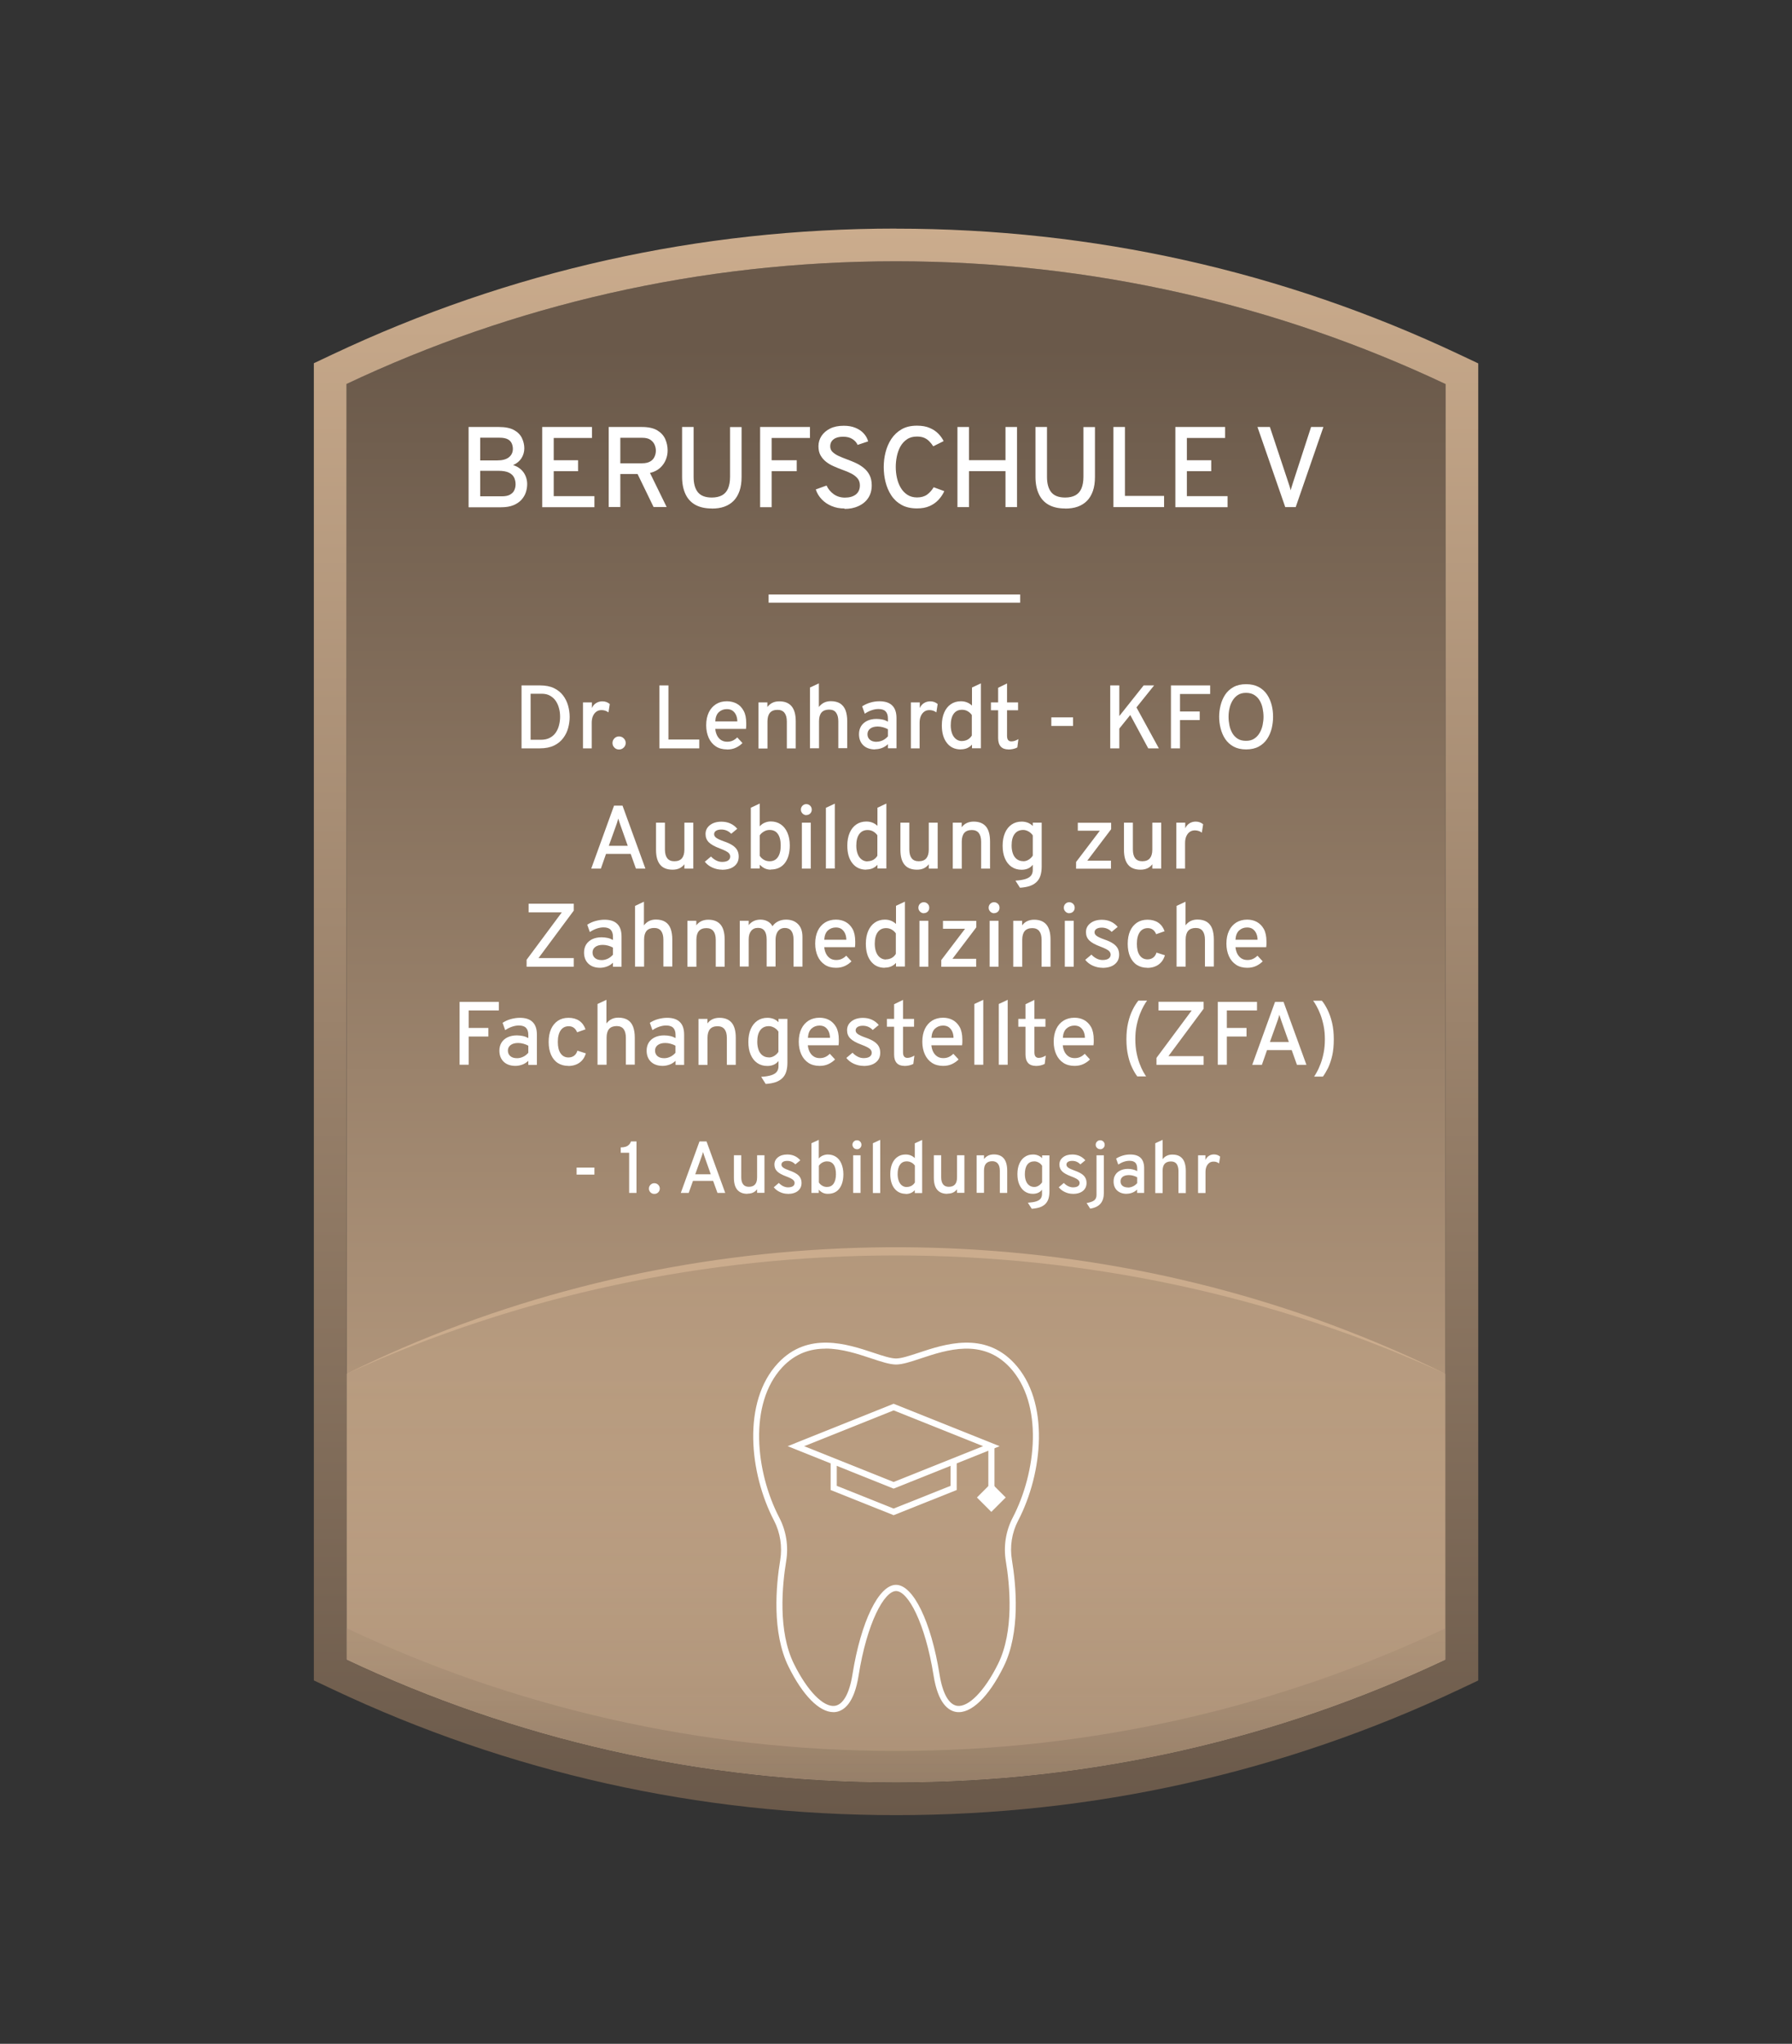 <?xml version="1.0" encoding="UTF-8"?>
<svg id="Layer_1" data-name="Layer 1" xmlns="http://www.w3.org/2000/svg" xmlns:xlink="http://www.w3.org/1999/xlink" viewBox="0 0 219.32 250">
  <rect x="0" y="0" width="219.32" height="250" fill="#333333" stroke="none"/>
  <defs>
    <style>
      .cls-1 {
        fill: url(#linear-gradient-2);
      }

      .cls-2 {
        fill: #fff;
      }

      .cls-3 {
        fill: none;
        stroke: #fff;
        stroke-miterlimit: 10;
      }

      .cls-4 {
        fill: #cbac8d;
      }

      .cls-5 {
        fill: url(#linear-gradient-3);
      }

      .cls-5, .cls-6 {
        opacity: .33;
      }

      .cls-6 {
        fill: url(#linear-gradient-4);
      }

      .cls-7 {
        fill: url(#linear-gradient);
      }
    </style>
    <linearGradient id="linear-gradient" x1="109.66" y1="219.05" x2="109.66" y2="42.36" gradientUnits="userSpaceOnUse">
      <stop offset="0" stop-color="#cbac8d"/>
      <stop offset="1" stop-color="#6a594a"/>
    </linearGradient>
    <linearGradient id="linear-gradient-2" x1="109.66" y1="222.04" x2="109.66" y2="27.96" gradientUnits="userSpaceOnUse">
      <stop offset="0" stop-color="#6a594a"/>
      <stop offset="1" stop-color="#cbac8d"/>
    </linearGradient>
    <linearGradient id="linear-gradient-3" x1="109.66" y1="153.04" x2="109.66" y2="218.03" gradientUnits="userSpaceOnUse">
      <stop offset="0" stop-color="#cbac8d"/>
      <stop offset=".25" stop-color="#c7a98a"/>
      <stop offset=".44" stop-color="#bda083"/>
      <stop offset=".62" stop-color="#ad9278"/>
      <stop offset=".78" stop-color="#957e68"/>
      <stop offset=".94" stop-color="#776453"/>
      <stop offset="1" stop-color="#6a594a"/>
    </linearGradient>
    <linearGradient id="linear-gradient-4" x1="109.66" y1="150.47" x2="109.66" y2="219.15" xlink:href="#linear-gradient-3"/>
  </defs>
  <g>
    <path class="cls-7" d="M109.66,31.96c-24.06,0-46.85,5.38-67.25,15.01v156.05c20.4,9.63,43.2,15.02,67.26,15.02s46.85-5.38,67.25-15.01V46.98c-20.4-9.63-43.2-15.02-67.26-15.02Z"/>
    <path class="cls-1" d="M109.66,31.96c24.06,0,46.86,5.39,67.26,15.02v156.05c-20.4,9.63-43.19,15.01-67.25,15.01s-46.86-5.39-67.26-15.02V46.97c20.4-9.63,43.19-15.01,67.25-15.01M109.66,27.96c-24.12,0-47.32,5.18-68.96,15.39l-2.29,1.08v161.12l2.29,1.08c21.65,10.22,44.85,15.4,68.97,15.4s47.32-5.18,68.96-15.39l2.29-1.08V44.45l-2.29-1.08c-21.65-10.22-44.85-15.4-68.97-15.4h0Z"/>
    <path class="cls-5" d="M176.92,168.06v34.96c-20.4,9.63-43.19,15.01-67.25,15.01s-46.86-5.39-67.26-15.02v-34.96c20.4-9.63,43.19-15.01,67.25-15.01s46.86,5.39,67.26,15.02Z"/>
    <path class="cls-4" d="M42.41,168.05c36.46-18.04,80.21-20.36,118.5-6.75,5.46,1.96,10.82,4.19,16.01,6.76-42.16-19.31-92.35-19.33-134.51-.01h0Z"/>
    <g>
      <path class="cls-2" d="M101.99,209.43c-1.72,0-3.74-2.04-5.48-5.56-2.07-4.19-1.53-9.96-1.02-13.04.27-1.65,0-3.36-.75-4.81-3.05-5.83-3.92-14.57.47-19.27,3.67-3.94,8.5-2.34,11.69-1.28,1.14.38,2.12.7,2.77.7s1.64-.33,2.77-.7c3.19-1.06,8.02-2.66,11.69,1.28,4.39,4.7,3.51,13.44.47,19.27-.76,1.45-1.03,3.16-.75,4.81.51,3.07,1.06,8.85-1.02,13.04-1.85,3.74-4.02,5.81-5.8,5.54-.96-.15-2.23-1.04-2.77-4.45-1.03-6.47-3.14-10.34-4.59-10.34s-3.56,3.87-4.59,10.34c-.54,3.41-1.81,4.3-2.77,4.45-.1.02-.21.02-.31.02ZM101.03,164.97c-1.84,0-3.68.56-5.29,2.28-4.15,4.45-3.28,12.81-.35,18.42.83,1.6,1.13,3.47.83,5.28-.49,2.98-1.03,8.58.95,12.58,1.65,3.33,3.62,5.33,5.01,5.13,1.01-.15,1.78-1.51,2.15-3.83,1.03-6.46,3.22-10.97,5.33-10.97s4.3,4.51,5.33,10.97c.37,2.31,1.13,3.67,2.15,3.83,1.38.2,3.36-1.8,5.01-5.13,1.98-4,1.45-9.6.95-12.58-.3-1.81,0-3.68.83-5.28,2.93-5.61,3.8-13.97-.35-18.42-3.35-3.58-7.71-2.14-10.9-1.08-1.2.4-2.24.74-3.01.74s-1.81-.34-3.01-.74c-1.66-.55-3.63-1.21-5.62-1.21Z"/>
      <g>
        <path class="cls-2" d="M109.37,182.09l-12.97-5.19,12.97-5.19,12.97,5.19-12.97,5.19ZM98.42,176.9l10.95,4.38,10.95-4.38-10.95-4.38-10.95,4.38Z"/>
        <polygon class="cls-2" points="109.37 185.34 101.66 182.26 101.66 178.8 102.41 178.8 102.41 181.75 109.37 184.53 116.34 181.75 116.34 178.75 117.09 178.75 117.09 182.26 109.37 185.34"/>
        <rect class="cls-2" x="120.96" y="176.9" width=".75" height="5.21"/>
        <rect class="cls-2" x="120.08" y="181.93" width="2.49" height="2.49" transform="translate(165.06 -32.14) rotate(45)"/>
      </g>
    </g>
  </g>
  <g>
    <path class="cls-2" d="M57.35,62.03v-9.8h3.72c.78,0,1.4.13,1.85.38s.77.58.96.98c.19.4.29.82.29,1.25s-.12.85-.35,1.21-.57.64-1.02.84c.37.12.68.29.94.52.26.23.45.5.58.81.13.31.2.63.2.98s-.05.67-.16,1.01c-.11.34-.29.64-.54.92-.25.28-.58.5-.99.67-.41.17-.92.25-1.52.25h-3.94ZM58.77,56.32h2.08c.64,0,1.12-.13,1.44-.39.32-.26.48-.6.48-1.03,0-.21-.04-.43-.13-.64s-.24-.39-.48-.52-.57-.2-1.02-.2h-2.37v2.79ZM58.77,60.71h2.66c.43,0,.77-.07,1.02-.22s.42-.33.51-.56c.1-.23.14-.46.14-.7,0-.28-.06-.55-.17-.8-.12-.25-.33-.46-.63-.61s-.74-.23-1.3-.23h-2.23v3.11Z"/>
    <path class="cls-2" d="M66.36,62.03v-9.8h6.09v1.34h-4.68v2.73h2.98v1.34h-2.98v3.05h4.98v1.35h-6.39Z"/>
    <path class="cls-2" d="M74.5,62.03v-9.8h4.06c.8,0,1.42.14,1.88.41.46.28.78.63.98,1.07.19.44.29.9.29,1.39,0,.38-.07.76-.22,1.13s-.38.71-.7,1c-.32.29-.73.5-1.24.62l2.04,4.17h-1.6l-1.96-4.04h-2.11v4.04h-1.41ZM75.92,56.67h2.67c.42,0,.75-.08,1-.23.25-.15.42-.34.52-.58.11-.24.16-.48.16-.74,0-.23-.05-.47-.15-.71-.1-.24-.27-.44-.51-.61-.24-.17-.58-.25-1.02-.25h-2.67v3.11Z"/>
    <path class="cls-2" d="M87.12,62.2c-.81,0-1.48-.15-2.02-.45-.54-.3-.94-.74-1.21-1.32s-.41-1.28-.41-2.1v-6.1h1.41v6.1c0,.82.17,1.44.52,1.88.35.43.92.65,1.7.65.5,0,.91-.09,1.25-.27.33-.18.58-.46.74-.83.16-.37.25-.85.25-1.42v-6.1h1.41v6.1c0,.65-.08,1.22-.25,1.71s-.41.89-.72,1.21c-.32.32-.7.56-1.15.72-.45.16-.96.23-1.53.23Z"/>
    <path class="cls-2" d="M93.03,62.03v-9.8h6.1v1.34h-4.69v2.73h3.07v1.34h-3.07v4.4h-1.41Z"/>
    <path class="cls-2" d="M103.36,62.2c-.58,0-1.11-.1-1.58-.3s-.88-.47-1.21-.82c-.33-.35-.58-.75-.73-1.21l1.32-.48c.2.44.5.79.89,1.07.39.27.84.41,1.36.41.56,0,1-.13,1.33-.38.33-.26.5-.63.5-1.13,0-.34-.1-.63-.3-.86s-.46-.43-.78-.59-.68-.31-1.05-.44c-.35-.13-.69-.26-1.04-.42-.35-.15-.67-.33-.95-.55-.28-.21-.51-.48-.69-.79s-.26-.69-.26-1.13.12-.87.37-1.25.6-.68,1.06-.91,1.02-.34,1.67-.34c.54,0,1.01.08,1.42.25.41.17.75.39,1.01.68.27.29.45.61.55.98l-1.29.43c-.12-.28-.33-.52-.63-.71-.3-.2-.68-.29-1.16-.29s-.87.1-1.14.31c-.28.21-.42.5-.42.87,0,.27.09.5.28.68s.43.35.74.49.64.28,1,.41c.36.13.72.28,1.08.44s.69.37.99.61c.3.24.54.53.72.88.18.35.27.77.27,1.26,0,.61-.15,1.13-.44,1.56s-.69.75-1.19.98-1.06.34-1.69.34Z"/>
    <path class="cls-2" d="M112.24,62.19c-.75,0-1.38-.14-1.9-.43-.52-.29-.94-.68-1.26-1.17-.32-.49-.55-1.03-.7-1.63-.15-.6-.22-1.21-.22-1.83s.07-1.2.22-1.8.39-1.15.71-1.64c.33-.49.75-.89,1.26-1.18.52-.3,1.14-.44,1.88-.44.61,0,1.13.09,1.56.28.43.18.78.42,1.06.71.28.29.49.59.64.9l-1.27.63c-.15-.23-.32-.44-.5-.62s-.38-.32-.62-.42-.53-.15-.87-.15c-.49,0-.9.11-1.23.34-.34.23-.6.52-.81.89-.2.37-.34.77-.43,1.21-.09.44-.13.87-.13,1.29,0,.46.05.91.15,1.35.1.44.25.84.47,1.2.21.36.49.64.81.85.33.21.72.32,1.18.32.5,0,.91-.12,1.23-.35.31-.23.58-.53.8-.9l1.3.48c-.18.4-.42.75-.72,1.07s-.66.57-1.09.76c-.43.19-.94.28-1.52.28Z"/>
    <path class="cls-2" d="M117.18,62.03v-9.8h1.41v4.06h4.47v-4.06h1.41v9.8h-1.41v-4.4h-4.47v4.4h-1.41Z"/>
    <path class="cls-2" d="M130.37,62.2c-.81,0-1.48-.15-2.02-.45-.54-.3-.94-.74-1.21-1.32s-.41-1.28-.41-2.1v-6.1h1.41v6.1c0,.82.17,1.44.52,1.88.35.43.92.65,1.7.65.5,0,.91-.09,1.25-.27.33-.18.58-.46.74-.83.16-.37.25-.85.25-1.42v-6.1h1.41v6.1c0,.65-.08,1.22-.25,1.71s-.41.89-.72,1.21c-.32.32-.7.56-1.15.72-.45.16-.96.23-1.53.23Z"/>
    <path class="cls-2" d="M136.27,62.03v-9.8h1.41v8.43h4.79v1.37h-6.21Z"/>
    <path class="cls-2" d="M143.85,62.03v-9.8h6.09v1.34h-4.68v2.73h2.98v1.34h-2.98v3.05h4.98v1.35h-6.39Z"/>
    <path class="cls-2" d="M157.3,62.03l-3.4-9.8h1.52l2.29,6.89c.04.12.09.25.13.4.05.15.09.3.13.46.03-.15.07-.3.12-.44.04-.15.09-.29.13-.42l2.24-6.89h1.51l-3.39,9.8h-1.27Z"/>
  </g>
  <line class="cls-3" x1="94.07" y1="73.22" x2="124.86" y2="73.22"/>
  <g>
    <path class="cls-2" d="M63.83,91.54v-7.7h2.27c.66,0,1.23.11,1.69.33.46.22.83.52,1.11.88.28.37.49.78.62,1.24s.2.92.2,1.4c0,.44-.06.89-.18,1.34s-.32.87-.6,1.24c-.28.38-.65.69-1.12.92-.47.23-1.06.35-1.76.35h-2.22ZM64.94,90.49h1.24c.45,0,.83-.08,1.13-.25.3-.16.55-.38.73-.66.18-.27.31-.57.39-.91.08-.33.12-.66.12-.99,0-.35-.04-.7-.13-1.03-.08-.34-.22-.64-.4-.91-.18-.27-.42-.48-.7-.64-.28-.16-.62-.24-1.02-.24h-1.36v5.62Z"/>
    <path class="cls-2" d="M71.35,91.54v-5.62h1.09v.69c.12-.27.29-.47.52-.61s.48-.21.76-.21c.36,0,.66.11.91.33l-.16,1.02c-.13-.1-.26-.16-.4-.21-.14-.04-.28-.07-.44-.07-.25,0-.46.06-.64.19-.18.13-.32.31-.42.54-.1.23-.15.5-.15.82v3.13h-1.09Z"/>
    <path class="cls-2" d="M75.76,91.68c-.23,0-.42-.08-.57-.24-.16-.16-.23-.35-.23-.56s.08-.4.23-.56c.16-.16.35-.24.57-.24s.43.08.58.24c.16.16.24.35.24.56s-.08.4-.24.56c-.16.16-.35.24-.58.24Z"/>
    <path class="cls-2" d="M80.7,91.54v-7.7h1.11v6.62h3.77v1.08h-4.88Z"/>
    <path class="cls-2" d="M88.97,91.67c-.52,0-.98-.12-1.36-.37-.38-.25-.67-.6-.87-1.04-.2-.45-.31-.96-.31-1.54,0-.62.11-1.14.32-1.58.21-.44.51-.77.89-1.01s.82-.35,1.33-.35c.43,0,.83.1,1.18.28.36.19.64.48.86.88s.32.9.32,1.52c0,.09,0,.19,0,.32s-.02.25-.03.38h-3.76c.03.31.11.59.23.82s.29.42.49.55c.21.13.45.2.73.2.25,0,.47-.04.67-.13.2-.09.39-.22.57-.4l.64.69c-.22.23-.49.42-.81.57-.32.15-.68.22-1.08.22ZM87.53,88.24h2.71c0-.3-.06-.56-.16-.78-.1-.23-.25-.4-.43-.53-.19-.13-.42-.19-.69-.19-.38,0-.7.12-.97.36-.27.24-.42.62-.45,1.14Z"/>
    <path class="cls-2" d="M92.83,91.54v-5.62h1.09v.56c.18-.23.39-.41.63-.52.24-.12.52-.17.84-.17.66,0,1.16.2,1.5.61.33.4.5,1.01.5,1.83v3.32h-1.09v-3.29c0-.47-.1-.83-.29-1.07s-.48-.36-.85-.36c-.41,0-.72.12-.92.35s-.31.59-.31,1.06v3.32h-1.09Z"/>
    <path class="cls-2" d="M99.13,91.54v-7.44l1.09-.51v2.89c.18-.23.39-.41.63-.53.25-.12.52-.18.84-.18.47,0,.85.1,1.15.29.29.2.51.47.65.84.13.36.2.8.2,1.3v3.32h-1.09v-3.29c0-.45-.09-.8-.27-1.05-.18-.26-.47-.38-.86-.38s-.72.12-.92.35-.31.59-.31,1.06v3.32h-1.09Z"/>
    <path class="cls-2" d="M107.1,91.67c-.61,0-1.09-.17-1.44-.5-.35-.34-.53-.79-.53-1.37,0-.37.09-.7.26-.98.18-.28.42-.49.75-.65.32-.15.7-.23,1.13-.23.26,0,.51.03.75.08s.45.14.65.25v-.38c0-.4-.1-.69-.29-.88-.19-.19-.48-.28-.87-.28-.27,0-.55.05-.84.15-.29.1-.57.24-.83.42l-.32-.9c.3-.2.63-.35,1-.46.37-.11.74-.16,1.11-.16.7,0,1.22.17,1.57.52.35.34.52.86.52,1.54v3.69h-1.05v-.5c-.21.2-.45.36-.72.46-.27.11-.56.16-.85.16ZM107.3,90.73c.25,0,.49-.06.73-.17s.45-.28.64-.49v-.87c-.18-.1-.38-.18-.6-.24s-.44-.09-.64-.09c-.39,0-.69.08-.92.25-.22.17-.34.4-.34.69s.1.51.3.68c.2.17.47.25.83.25Z"/>
    <path class="cls-2" d="M111.48,91.54v-5.62h1.09v.69c.12-.27.29-.47.52-.61s.48-.21.76-.21c.36,0,.66.11.91.33l-.16,1.02c-.13-.1-.26-.16-.4-.21-.14-.04-.28-.07-.44-.07-.25,0-.46.06-.64.19-.18.13-.32.31-.42.54-.1.23-.15.5-.15.82v3.13h-1.09Z"/>
    <path class="cls-2" d="M117.58,91.67c-.71,0-1.28-.26-1.69-.79-.42-.53-.62-1.25-.62-2.16,0-.6.1-1.12.29-1.56s.46-.78.81-1.02.76-.36,1.23-.36c.54,0,.99.18,1.36.53v-2.21l1.09-.51v7.94h-1.09v-.45c-.34.38-.79.58-1.36.58ZM117.74,90.64c.25,0,.48-.06.69-.17.21-.12.38-.28.51-.5v-2.51c-.14-.2-.31-.35-.52-.47s-.44-.17-.68-.17c-.44,0-.78.16-1.02.49s-.36.8-.36,1.42c0,.38.06.72.17,1.01.11.29.27.51.48.67s.45.24.73.24Z"/>
    <path class="cls-2" d="M123.4,91.67c-.4,0-.71-.12-.92-.35s-.32-.58-.32-1.03v-3.41h-.88v-.96h.88v-1.79l1.09-.53v2.32h1.35v.96h-1.35v3.12c0,.24.04.41.13.52s.22.17.4.17c.26,0,.55-.09.86-.28l-.13,1.02c-.17.09-.34.15-.53.19-.18.04-.38.06-.59.06Z"/>
    <path class="cls-2" d="M128.67,88.8v-1.05h2.66v1.05h-2.66Z"/>
    <path class="cls-2" d="M135.88,91.54v-7.7h1.11v3.75l2.98-3.75h1.28l-2.16,2.69,2.74,5.01h-1.3l-2.2-4.08-1.34,1.66v2.42h-1.11Z"/>
    <path class="cls-2" d="M143.31,91.54v-7.7h4.8v1.05h-3.69v2.14h2.41v1.05h-2.41v3.46h-1.11Z"/>
    <path class="cls-2" d="M152.51,91.67c-.61,0-1.12-.12-1.54-.35-.42-.23-.76-.54-1.02-.93-.26-.39-.44-.82-.56-1.29s-.18-.94-.18-1.42.06-.95.18-1.42.3-.9.56-1.29c.26-.39.6-.7,1.02-.93.42-.23.94-.35,1.54-.35s1.12.12,1.55.35c.42.23.76.54,1.02.93.26.39.44.82.56,1.29.12.47.17.94.17,1.42s-.06.95-.17,1.42c-.12.47-.3.9-.56,1.29-.26.39-.6.7-1.02.93-.42.23-.94.35-1.55.35ZM152.51,90.62c.4,0,.73-.09,1-.27s.49-.41.66-.71c.17-.29.29-.61.36-.95.07-.34.11-.68.11-1,0-.36-.04-.71-.11-1.05-.07-.35-.19-.66-.36-.95-.17-.29-.39-.51-.66-.68-.27-.17-.61-.26-1.01-.26s-.74.09-1.01.27c-.27.18-.49.41-.66.71-.17.29-.29.61-.36.95-.08.34-.11.68-.11,1.01,0,.35.04.7.11,1.05s.2.66.36.95c.17.29.39.51.66.68.27.17.61.25,1.01.25Z"/>
  </g>
  <g>
    <path class="cls-2" d="M72.36,106.25l2.79-7.7h1.04l2.8,7.7h-1.16l-.64-1.8h-3.02l-.63,1.8h-1.18ZM74.51,103.46h2.32l-.92-2.59c-.03-.07-.05-.15-.08-.24s-.06-.18-.09-.27-.05-.17-.07-.23c-.02.07-.04.14-.07.23s-.06.18-.08.27-.06.17-.08.24l-.93,2.59Z"/>
    <path class="cls-2" d="M82.31,106.38c-.67,0-1.18-.2-1.51-.6-.34-.4-.51-1.01-.51-1.82v-3.33h1.09v3.28c0,.48.1.84.29,1.08.19.24.48.36.86.36.41,0,.72-.12.92-.35.2-.24.31-.59.31-1.06v-3.31h1.09v5.62h-1.09v-.53c-.18.23-.38.39-.62.5s-.51.16-.83.16Z"/>
    <path class="cls-2" d="M88.36,106.38c-.41,0-.8-.09-1.18-.26s-.68-.41-.92-.71l.76-.64c.19.21.41.37.65.49s.48.17.71.17c.32,0,.56-.06.73-.17.17-.12.26-.28.26-.48,0-.13-.04-.25-.12-.36s-.21-.21-.4-.31c-.19-.1-.44-.21-.76-.33-.62-.23-1.07-.48-1.34-.75s-.4-.61-.4-1.01c0-.45.18-.81.54-1.09s.83-.42,1.4-.42c.4,0,.76.07,1.09.22s.61.36.85.65l-.74.61c-.33-.35-.74-.52-1.21-.52-.27,0-.48.05-.64.15-.16.1-.24.24-.24.42s.09.32.27.45c.18.13.51.28.99.45.41.14.75.3,1,.47.26.17.45.37.57.59.12.22.18.48.18.77,0,.51-.18.9-.55,1.19-.36.29-.87.43-1.51.43Z"/>
    <path class="cls-2" d="M94.34,106.38c-.27,0-.51-.05-.73-.15-.21-.1-.42-.25-.63-.46v.47h-1.09v-7.44l1.09-.51v2.79c.17-.19.36-.34.6-.44.23-.1.48-.16.75-.16.47,0,.88.12,1.23.36s.62.58.81,1.02c.19.44.29.96.29,1.55,0,.93-.21,1.66-.61,2.17-.41.52-.98.78-1.71.78ZM94.2,105.35c.44,0,.77-.17,1-.5.23-.33.35-.8.35-1.42s-.12-1.1-.35-1.42c-.23-.33-.57-.49-1.01-.49-.24,0-.47.06-.69.19s-.4.28-.52.48v2.49c.13.21.3.37.51.49s.44.18.7.18Z"/>
    <path class="cls-2" d="M98.69,99.71c-.18,0-.34-.07-.47-.2-.13-.13-.2-.29-.2-.47s.06-.35.19-.48c.13-.13.29-.2.47-.2s.35.07.48.2c.13.13.19.29.19.48s-.06.34-.19.47-.29.19-.48.19ZM98.14,106.25v-5.62h1.09v5.62h-1.09Z"/>
    <path class="cls-2" d="M101.08,106.25v-7.44l1.09-.51v7.94h-1.09Z"/>
    <path class="cls-2" d="M106.01,106.38c-.71,0-1.28-.26-1.69-.79-.42-.53-.62-1.25-.62-2.16,0-.6.1-1.12.29-1.56.19-.44.46-.78.81-1.02s.76-.36,1.23-.36c.54,0,.99.18,1.36.53v-2.22l1.09-.51v7.94h-1.09v-.45c-.34.38-.79.58-1.36.58ZM106.18,105.35c.25,0,.48-.06.69-.17.21-.12.38-.28.51-.5v-2.51c-.14-.2-.31-.35-.52-.47s-.44-.17-.68-.17c-.44,0-.78.17-1.02.5s-.36.8-.36,1.42c0,.39.06.72.17,1.01s.27.51.48.67c.21.16.45.24.73.24Z"/>
    <path class="cls-2" d="M112.22,106.38c-.67,0-1.18-.2-1.51-.6-.34-.4-.51-1.01-.51-1.82v-3.33h1.09v3.28c0,.48.1.84.29,1.08.19.24.48.36.86.36.41,0,.72-.12.92-.35.2-.24.31-.59.31-1.06v-3.31h1.09v5.62h-1.09v-.53c-.18.23-.38.39-.62.5s-.51.16-.83.16Z"/>
    <path class="cls-2" d="M116.61,106.25v-5.62h1.09v.56c.18-.24.39-.41.63-.52.24-.11.52-.17.84-.17.66,0,1.16.2,1.5.6.33.4.5,1.01.5,1.83v3.32h-1.09v-3.29c0-.47-.1-.83-.29-1.07s-.48-.36-.85-.36c-.41,0-.72.12-.92.35s-.31.59-.31,1.06v3.32h-1.09Z"/>
    <path class="cls-2" d="M124.84,108.6l-.56-.88c.51-.03.93-.1,1.24-.2.31-.1.53-.24.67-.42.14-.18.21-.41.21-.68v-.64c-.32.41-.78.61-1.37.61-.47,0-.88-.12-1.23-.36-.35-.24-.62-.58-.81-1.03-.19-.44-.28-.96-.28-1.56s.1-1.12.29-1.56c.19-.44.46-.78.81-1.02.35-.24.76-.36,1.24-.36.27,0,.52.05.76.14.23.1.43.23.59.4v-.41h1.09v5.35c0,.43-.05.81-.15,1.12-.1.32-.26.58-.48.79-.22.21-.49.37-.83.49-.33.11-.73.18-1.2.21ZM125.24,105.35c.22,0,.44-.06.65-.19.21-.13.38-.29.51-.5v-2.47c-.12-.19-.29-.35-.51-.48-.22-.12-.44-.19-.65-.19-.46,0-.81.16-1.06.49s-.37.8-.37,1.42c0,.39.06.73.17,1.02s.28.51.49.66.46.23.75.23Z"/>
    <path class="cls-2" d="M131.7,106.25v-.81l2.91-3.83h-2.7v-.97h4.08v.79l-2.92,3.85h2.9v.98h-4.28Z"/>
    <path class="cls-2" d="M139.58,106.38c-.67,0-1.18-.2-1.51-.6-.34-.4-.51-1.01-.51-1.82v-3.33h1.09v3.28c0,.48.1.84.29,1.08.19.24.48.36.86.36.41,0,.72-.12.92-.35.2-.24.31-.59.31-1.06v-3.31h1.09v5.62h-1.09v-.53c-.18.23-.38.39-.62.5s-.51.16-.83.16Z"/>
    <path class="cls-2" d="M143.97,106.25v-5.62h1.09v.69c.12-.26.29-.47.52-.61.22-.14.48-.21.76-.21.36,0,.66.11.91.33l-.16,1.02c-.13-.1-.26-.17-.4-.21s-.28-.07-.44-.07c-.25,0-.46.06-.64.19-.18.13-.32.31-.42.54-.1.23-.15.5-.15.82v3.13h-1.09Z"/>
    <path class="cls-2" d="M64.45,118.25v-.85l4.31-5.8h-4.06v-1.06h5.52v.85l-4.31,5.8h4.31v1.06h-5.77Z"/>
    <path class="cls-2" d="M73.45,118.38c-.61,0-1.09-.17-1.44-.5-.35-.34-.53-.79-.53-1.37,0-.37.09-.7.26-.98.18-.28.42-.49.75-.65.32-.15.7-.23,1.13-.23.26,0,.51.03.75.08s.45.14.65.25v-.38c0-.4-.1-.69-.29-.88-.19-.19-.48-.28-.87-.28-.27,0-.55.05-.84.15-.29.1-.57.24-.83.42l-.32-.9c.3-.19.63-.35,1-.45s.74-.16,1.11-.16c.7,0,1.22.17,1.57.52.35.34.52.86.52,1.55v3.69h-1.05v-.5c-.21.2-.45.36-.72.46s-.56.16-.85.16ZM73.65,117.44c.25,0,.49-.06.73-.17s.45-.28.64-.49v-.87c-.18-.1-.38-.18-.6-.24s-.44-.09-.64-.09c-.39,0-.69.08-.92.25s-.34.4-.34.68.1.51.3.68c.2.17.47.25.83.25Z"/>
    <path class="cls-2" d="M77.72,118.25v-7.44l1.09-.51v2.89c.18-.23.39-.41.63-.53.25-.12.52-.18.84-.18.47,0,.85.1,1.15.29s.51.47.65.84c.13.36.2.8.2,1.3v3.32h-1.09v-3.29c0-.45-.09-.8-.27-1.05-.18-.25-.47-.38-.86-.38s-.72.12-.92.35-.31.59-.31,1.06v3.32h-1.09Z"/>
    <path class="cls-2" d="M84.13,118.25v-5.62h1.09v.56c.18-.24.39-.41.63-.52.24-.11.52-.17.84-.17.66,0,1.16.2,1.5.6.33.4.5,1.01.5,1.83v3.32h-1.09v-3.29c0-.47-.1-.83-.29-1.07s-.48-.36-.85-.36c-.41,0-.72.12-.92.35s-.31.59-.31,1.06v3.32h-1.09Z"/>
    <path class="cls-2" d="M90.54,118.25v-5.62h1.09v.53c.17-.22.38-.38.62-.5.24-.11.52-.17.82-.17.33,0,.62.07.88.21.26.14.46.34.59.6.18-.26.41-.46.7-.6.29-.14.61-.21.96-.21.63,0,1.12.19,1.48.56.36.37.53.89.53,1.55v3.64h-1.09v-3.3c0-.47-.09-.83-.27-1.07-.18-.24-.45-.36-.79-.36-.24,0-.44.06-.61.17-.17.12-.3.28-.39.5-.09.22-.14.48-.14.77v3.28h-1.09v-3.3c0-.48-.09-.83-.26-1.07-.18-.24-.44-.36-.8-.36s-.64.12-.84.37c-.2.25-.3.59-.3,1.04v3.32h-1.09Z"/>
    <path class="cls-2" d="M102.31,118.38c-.52,0-.98-.12-1.36-.37-.38-.25-.67-.6-.87-1.04-.2-.44-.31-.96-.31-1.54,0-.62.11-1.14.32-1.58.21-.44.51-.77.89-1.01.38-.23.82-.35,1.33-.35.43,0,.83.09,1.18.28s.64.48.86.87c.21.39.32.9.32,1.52,0,.09,0,.19,0,.32s-.02.25-.03.38h-3.76c.03.31.11.59.23.82s.29.42.49.55.45.2.73.2c.25,0,.47-.04.67-.13.2-.09.39-.22.57-.4l.64.69c-.22.23-.49.42-.81.57-.32.15-.68.22-1.08.22ZM100.87,114.95h2.71c0-.3-.06-.56-.16-.78s-.25-.4-.43-.53c-.19-.13-.42-.19-.69-.19-.38,0-.7.12-.97.36-.27.24-.42.62-.45,1.14Z"/>
    <path class="cls-2" d="M108.28,118.38c-.71,0-1.28-.26-1.69-.79-.42-.53-.62-1.25-.62-2.16,0-.6.1-1.12.29-1.56.19-.44.46-.78.81-1.02s.76-.36,1.23-.36c.54,0,.99.18,1.36.53v-2.22l1.09-.51v7.94h-1.09v-.45c-.34.38-.79.58-1.36.58ZM108.44,117.35c.25,0,.48-.06.69-.17.21-.12.38-.28.51-.5v-2.51c-.14-.2-.31-.35-.52-.47s-.44-.17-.68-.17c-.44,0-.78.17-1.02.5s-.36.8-.36,1.42c0,.39.06.72.17,1.01s.27.51.48.67c.21.16.45.24.73.24Z"/>
    <path class="cls-2" d="M113.07,111.71c-.18,0-.34-.07-.47-.2-.13-.13-.2-.29-.2-.47s.06-.35.19-.48c.13-.13.29-.2.47-.2s.35.07.48.2c.13.13.19.29.19.48s-.06.34-.19.47-.29.19-.48.19ZM112.53,118.25v-5.62h1.09v5.62h-1.09Z"/>
    <path class="cls-2" d="M115.2,118.25v-.81l2.91-3.83h-2.7v-.97h4.08v.79l-2.92,3.85h2.9v.98h-4.28Z"/>
    <path class="cls-2" d="M121.67,111.71c-.18,0-.34-.07-.47-.2-.13-.13-.2-.29-.2-.47s.06-.35.19-.48c.13-.13.29-.2.47-.2s.35.07.48.2c.13.13.19.29.19.48s-.06.34-.19.47-.29.19-.48.19ZM121.12,118.25v-5.62h1.09v5.62h-1.09Z"/>
    <path class="cls-2" d="M124.01,118.25v-5.62h1.09v.56c.18-.24.39-.41.63-.52.24-.11.52-.17.84-.17.66,0,1.16.2,1.5.6.33.4.5,1.01.5,1.83v3.32h-1.09v-3.29c0-.47-.1-.83-.29-1.07s-.48-.36-.85-.36c-.41,0-.72.12-.92.35s-.31.59-.31,1.06v3.32h-1.09Z"/>
    <path class="cls-2" d="M130.87,111.71c-.18,0-.34-.07-.47-.2-.13-.13-.2-.29-.2-.47s.06-.35.19-.48c.13-.13.29-.2.47-.2s.35.07.48.2c.13.13.19.29.19.48s-.06.34-.19.47-.29.19-.48.19ZM130.32,118.25v-5.62h1.09v5.62h-1.09Z"/>
    <path class="cls-2" d="M134.92,118.38c-.41,0-.8-.09-1.18-.26s-.68-.41-.92-.71l.76-.64c.19.21.41.37.65.49s.48.17.71.17c.32,0,.56-.06.73-.17.17-.12.26-.28.26-.48,0-.13-.04-.25-.12-.36s-.21-.21-.4-.31c-.19-.1-.44-.21-.76-.33-.62-.23-1.07-.48-1.34-.75s-.4-.61-.4-1.01c0-.45.18-.81.54-1.09s.83-.42,1.4-.42c.4,0,.76.07,1.09.22s.61.36.85.65l-.74.61c-.33-.35-.74-.52-1.21-.52-.27,0-.48.05-.64.15-.16.1-.24.24-.24.42s.09.32.27.45c.18.13.51.28.99.45.41.14.75.3,1,.47.26.17.45.37.57.59.12.22.18.48.18.77,0,.51-.18.9-.55,1.19-.36.29-.87.43-1.51.43Z"/>
    <path class="cls-2" d="M140.42,118.38c-.5,0-.92-.12-1.28-.35s-.63-.57-.83-1.01c-.19-.44-.29-.96-.29-1.57s.1-1.13.29-1.57c.2-.44.48-.78.84-1.02.36-.24.79-.36,1.3-.36s.95.12,1.31.36c.35.24.61.59.77,1.05l-1.03.36c-.09-.24-.23-.42-.4-.55-.18-.13-.38-.19-.63-.19-.42,0-.75.17-.98.5-.23.33-.35.81-.35,1.42s.11,1.07.34,1.4.55.5.96.5c.27,0,.5-.07.69-.21.19-.14.33-.35.41-.62l1.03.33c-.15.5-.41.88-.78,1.14-.37.26-.83.4-1.38.4Z"/>
    <path class="cls-2" d="M144,118.25v-7.44l1.09-.51v2.89c.18-.23.39-.41.63-.53.25-.12.52-.18.84-.18.47,0,.85.1,1.15.29s.51.47.65.84c.13.36.2.8.2,1.3v3.32h-1.09v-3.29c0-.45-.09-.8-.27-1.05-.18-.25-.47-.38-.86-.38s-.72.12-.92.35-.31.59-.31,1.06v3.32h-1.09Z"/>
    <path class="cls-2" d="M152.64,118.38c-.52,0-.98-.12-1.36-.37-.38-.25-.67-.6-.87-1.04-.2-.44-.31-.96-.31-1.54,0-.62.11-1.14.32-1.58.21-.44.51-.77.89-1.01.38-.23.82-.35,1.33-.35.43,0,.83.09,1.18.28s.64.48.86.87c.21.39.32.9.32,1.52,0,.09,0,.19,0,.32s-.02.25-.03.38h-3.76c.03.31.11.59.23.82s.29.42.49.55.45.2.73.2c.25,0,.47-.04.67-.13.2-.09.39-.22.57-.4l.64.69c-.22.23-.49.42-.81.57-.32.15-.68.22-1.08.22ZM151.2,114.95h2.71c0-.3-.06-.56-.16-.78s-.25-.4-.43-.53c-.19-.13-.42-.19-.69-.19-.38,0-.7.12-.97.36-.27.24-.42.62-.45,1.14Z"/>
    <path class="cls-2" d="M56.25,130.25v-7.7h4.8v1.05h-3.69v2.14h2.41v1.05h-2.41v3.45h-1.11Z"/>
    <path class="cls-2" d="M63.09,130.38c-.61,0-1.09-.17-1.44-.5-.35-.34-.53-.79-.53-1.37,0-.37.09-.7.26-.98.18-.28.42-.49.75-.65.32-.15.7-.23,1.13-.23.26,0,.51.03.75.08s.45.14.65.25v-.38c0-.4-.1-.69-.29-.88-.19-.19-.48-.28-.87-.28-.27,0-.55.05-.84.15-.29.1-.57.24-.83.42l-.32-.9c.3-.19.63-.35,1-.45s.74-.16,1.11-.16c.7,0,1.22.17,1.57.52.35.34.52.86.52,1.55v3.69h-1.05v-.5c-.21.2-.45.36-.72.46s-.56.16-.85.16ZM63.29,129.44c.25,0,.49-.06.73-.17s.45-.28.64-.49v-.87c-.18-.1-.38-.18-.6-.24s-.44-.09-.64-.09c-.39,0-.69.08-.92.25s-.34.4-.34.68.1.51.3.68c.2.17.47.25.83.25Z"/>
    <path class="cls-2" d="M69.55,130.38c-.5,0-.92-.12-1.28-.35s-.63-.57-.83-1.01c-.19-.44-.29-.96-.29-1.57s.1-1.13.29-1.57c.2-.44.48-.78.84-1.02.36-.24.79-.36,1.3-.36s.95.12,1.31.36c.35.24.61.59.77,1.05l-1.03.36c-.09-.24-.23-.42-.4-.55-.18-.13-.38-.19-.63-.19-.42,0-.75.17-.98.5-.23.33-.35.81-.35,1.42s.11,1.07.34,1.4.55.5.96.5c.27,0,.5-.07.69-.21.19-.14.33-.35.41-.62l1.03.33c-.15.5-.41.88-.78,1.14-.37.26-.83.4-1.38.4Z"/>
    <path class="cls-2" d="M73.13,130.25v-7.44l1.09-.51v2.89c.18-.23.39-.41.63-.53.25-.12.52-.18.84-.18.47,0,.85.1,1.15.29s.51.47.65.84c.13.36.2.8.2,1.3v3.32h-1.09v-3.29c0-.45-.09-.8-.27-1.05-.18-.25-.47-.38-.86-.38s-.72.12-.92.35-.31.59-.31,1.06v3.32h-1.09Z"/>
    <path class="cls-2" d="M81.11,130.38c-.61,0-1.09-.17-1.44-.5-.35-.34-.53-.79-.53-1.37,0-.37.09-.7.26-.98.18-.28.42-.49.75-.65.32-.15.7-.23,1.13-.23.26,0,.51.03.75.08s.45.14.65.25v-.38c0-.4-.1-.69-.29-.88-.19-.19-.48-.28-.87-.28-.27,0-.55.05-.84.15-.29.1-.57.24-.83.42l-.32-.9c.3-.19.63-.35,1-.45s.74-.16,1.11-.16c.7,0,1.22.17,1.57.52.35.34.52.86.52,1.55v3.69h-1.05v-.5c-.21.2-.45.36-.72.46s-.56.16-.85.16ZM81.3,129.44c.25,0,.49-.06.73-.17s.45-.28.64-.49v-.87c-.18-.1-.38-.18-.6-.24s-.44-.09-.64-.09c-.39,0-.69.08-.92.25s-.34.4-.34.68.1.51.3.68c.2.17.47.25.83.25Z"/>
    <path class="cls-2" d="M85.49,130.25v-5.62h1.09v.56c.18-.24.39-.41.63-.52.24-.11.52-.17.84-.17.66,0,1.16.2,1.5.6.33.4.5,1.01.5,1.83v3.32h-1.09v-3.29c0-.47-.1-.83-.29-1.07s-.48-.36-.85-.36c-.41,0-.72.12-.92.35s-.31.59-.31,1.06v3.32h-1.09Z"/>
    <path class="cls-2" d="M93.72,132.6l-.56-.88c.51-.03.93-.1,1.24-.2.31-.1.53-.24.67-.42.14-.18.21-.41.21-.68v-.64c-.32.41-.78.61-1.37.61-.47,0-.88-.12-1.23-.36-.35-.24-.62-.58-.81-1.03-.19-.44-.28-.96-.28-1.56s.1-1.12.29-1.56c.19-.44.46-.78.81-1.02.35-.24.76-.36,1.24-.36.27,0,.52.05.76.14.23.1.43.23.59.4v-.41h1.09v5.35c0,.43-.05.81-.15,1.12-.1.32-.26.58-.48.79-.22.21-.49.37-.83.49-.33.11-.73.18-1.2.21ZM94.11,129.35c.22,0,.44-.06.65-.19.21-.13.38-.29.51-.5v-2.47c-.12-.19-.29-.35-.51-.48-.22-.12-.44-.19-.65-.19-.46,0-.81.16-1.06.49s-.37.8-.37,1.42c0,.39.06.73.17,1.02s.28.51.49.66.46.23.75.23Z"/>
    <path class="cls-2" d="M100.3,130.38c-.52,0-.98-.12-1.36-.37-.38-.25-.67-.6-.87-1.04-.2-.44-.31-.96-.31-1.54,0-.62.11-1.14.32-1.58.21-.44.51-.77.89-1.01.38-.23.82-.35,1.33-.35.43,0,.83.09,1.18.28s.64.48.86.87c.21.39.32.9.32,1.52,0,.09,0,.19,0,.32s-.02.25-.03.38h-3.76c.03.31.11.59.23.82s.29.42.49.55.45.2.73.2c.25,0,.47-.04.67-.13.2-.09.39-.22.57-.4l.64.69c-.22.23-.49.42-.81.57-.32.15-.68.22-1.08.22ZM98.87,126.95h2.71c0-.3-.06-.56-.16-.78s-.25-.4-.43-.53c-.19-.13-.42-.19-.69-.19-.38,0-.7.12-.97.36-.27.24-.42.62-.45,1.14Z"/>
    <path class="cls-2" d="M105.68,130.38c-.41,0-.8-.09-1.18-.26s-.68-.41-.92-.71l.76-.64c.19.21.41.37.65.49s.48.17.71.17c.32,0,.56-.06.73-.17.17-.12.26-.28.26-.48,0-.13-.04-.25-.12-.36s-.21-.21-.4-.31c-.19-.1-.44-.21-.76-.33-.62-.23-1.07-.48-1.34-.75s-.4-.61-.4-1.01c0-.45.18-.81.54-1.09s.83-.42,1.4-.42c.4,0,.76.07,1.09.22s.61.36.85.65l-.74.61c-.33-.35-.74-.52-1.21-.52-.27,0-.48.05-.64.15-.16.1-.24.24-.24.42s.09.32.27.45c.18.13.51.28.99.45.41.14.75.3,1,.47.26.17.45.37.57.59.12.22.18.48.18.77,0,.51-.18.9-.55,1.19-.36.29-.87.43-1.51.43Z"/>
    <path class="cls-2" d="M110.67,130.38c-.4,0-.71-.12-.92-.35s-.32-.58-.32-1.03v-3.41h-.88v-.96h.88v-1.79l1.09-.53v2.32h1.35v.96h-1.35v3.12c0,.24.04.41.13.52.09.11.22.17.4.17.26,0,.55-.09.86-.28l-.13,1.02c-.17.09-.34.15-.53.19s-.38.06-.59.06Z"/>
    <path class="cls-2" d="M115.42,130.38c-.52,0-.98-.12-1.36-.37-.38-.25-.67-.6-.87-1.04-.2-.44-.31-.96-.31-1.54,0-.62.11-1.14.32-1.58.21-.44.51-.77.89-1.01.38-.23.82-.35,1.33-.35.43,0,.83.09,1.18.28s.64.48.86.87c.21.39.32.9.32,1.52,0,.09,0,.19,0,.32s-.02.25-.03.38h-3.76c.03.31.11.59.23.82s.29.42.49.55.45.2.73.2c.25,0,.47-.04.67-.13.2-.09.39-.22.57-.4l.64.69c-.22.23-.49.42-.81.57-.32.15-.68.22-1.08.22ZM113.99,126.95h2.71c0-.3-.06-.56-.16-.78s-.25-.4-.43-.53c-.19-.13-.42-.19-.69-.19-.38,0-.7.12-.97.36-.27.24-.42.62-.45,1.14Z"/>
    <path class="cls-2" d="M119.25,130.25v-7.44l1.09-.51v7.94h-1.09Z"/>
    <path class="cls-2" d="M122.24,130.25v-7.44l1.09-.51v7.94h-1.09Z"/>
    <path class="cls-2" d="M126.75,130.38c-.4,0-.71-.12-.92-.35s-.32-.58-.32-1.03v-3.41h-.88v-.96h.88v-1.79l1.09-.53v2.32h1.35v.96h-1.35v3.12c0,.24.04.41.13.52.09.11.22.17.4.17.26,0,.55-.09.86-.28l-.13,1.02c-.17.09-.34.15-.53.19s-.38.06-.59.06Z"/>
    <path class="cls-2" d="M131.5,130.38c-.52,0-.98-.12-1.36-.37-.38-.25-.67-.6-.87-1.04-.2-.44-.31-.96-.31-1.54,0-.62.11-1.14.32-1.58.21-.44.51-.77.89-1.01.38-.23.82-.35,1.33-.35.43,0,.83.09,1.18.28s.64.48.86.87c.21.39.32.9.32,1.52,0,.09,0,.19,0,.32s-.02.25-.03.38h-3.76c.03.31.11.59.23.82s.29.42.49.55.45.2.73.2c.25,0,.47-.04.67-.13.2-.09.39-.22.57-.4l.64.69c-.22.23-.49.42-.81.57-.32.15-.68.22-1.08.22ZM130.07,126.95h2.71c0-.3-.06-.56-.16-.78s-.25-.4-.43-.53c-.19-.13-.42-.19-.69-.19-.38,0-.7.12-.97.36-.27.24-.42.62-.45,1.14Z"/>
    <path class="cls-2" d="M139.2,131.68c-.22-.29-.44-.65-.64-1.08-.21-.42-.37-.92-.5-1.5-.13-.57-.2-1.23-.2-1.98s.07-1.42.21-2.02c.14-.6.32-1.13.55-1.58.22-.45.46-.82.7-1.12h1.07c-.11.13-.24.34-.4.62-.16.28-.32.62-.48,1.03-.16.41-.29.87-.4,1.39-.11.52-.16,1.08-.16,1.68s.05,1.15.15,1.65c.1.5.22.94.37,1.33s.29.71.44.98c.15.26.27.46.36.59h-1.07Z"/>
    <path class="cls-2" d="M141.54,130.25v-.85l4.31-5.8h-4.06v-1.06h5.52v.85l-4.31,5.8h4.31v1.06h-5.77Z"/>
    <path class="cls-2" d="M149.04,130.25v-7.7h4.8v1.05h-3.69v2.14h2.41v1.05h-2.41v3.45h-1.11Z"/>
    <path class="cls-2" d="M153.26,130.25l2.79-7.7h1.04l2.8,7.7h-1.16l-.64-1.8h-3.02l-.63,1.8h-1.18ZM155.42,127.46h2.32l-.92-2.59c-.03-.07-.05-.15-.08-.24s-.06-.18-.09-.27-.05-.17-.07-.23c-.02.07-.04.14-.07.23s-.06.18-.08.27-.06.17-.08.24l-.93,2.59Z"/>
    <path class="cls-2" d="M160.84,131.68c.09-.13.21-.32.35-.59.15-.26.29-.59.44-.98.15-.39.27-.83.37-1.33.1-.5.15-1.05.15-1.65s-.05-1.16-.16-1.68c-.11-.52-.24-.98-.4-1.39-.16-.41-.32-.75-.48-1.03-.16-.28-.29-.49-.4-.62h1.07c.25.29.48.67.7,1.12.22.45.41.98.55,1.58.14.6.21,1.27.21,2.02s-.06,1.4-.19,1.98c-.13.57-.3,1.07-.5,1.5-.21.42-.42.78-.64,1.08h-1.07Z"/>
  </g>
  <g>
    <path class="cls-2" d="M70.57,143.68v-.86h2.18v.86h-2.18Z"/>
    <path class="cls-2" d="M77,145.92v-4.91h-1.03v-.66c.21,0,.39-.02.56-.07.17-.05.31-.12.42-.23.12-.1.21-.25.27-.43h.68v6.3h-.91Z"/>
    <path class="cls-2" d="M80.08,146.04c-.19,0-.34-.06-.47-.19-.13-.13-.19-.28-.19-.46s.06-.33.19-.46c.13-.13.28-.2.47-.2s.35.07.48.2c.13.13.19.29.19.46s-.06.33-.19.46-.29.19-.48.19Z"/>
    <path class="cls-2" d="M83.32,145.92l2.29-6.3h.86l2.29,6.3h-.95l-.53-1.47h-2.47l-.52,1.47h-.97ZM85.09,143.64h1.9l-.75-2.12c-.02-.06-.04-.12-.07-.2-.02-.07-.05-.15-.07-.22s-.04-.13-.05-.19c-.02.05-.03.12-.06.19s-.05.14-.07.22c-.02.07-.05.14-.07.2l-.76,2.12Z"/>
    <path class="cls-2" d="M91.47,146.03c-.55,0-.96-.17-1.24-.5s-.41-.83-.41-1.49v-2.73h.9v2.69c0,.39.08.68.24.88.16.2.39.29.7.29.34,0,.59-.1.75-.29.17-.19.25-.48.25-.87v-2.7h.9v4.6h-.9v-.44c-.14.19-.31.32-.5.41-.19.09-.42.13-.68.13Z"/>
    <path class="cls-2" d="M96.42,146.03c-.34,0-.66-.07-.97-.22-.31-.14-.56-.34-.75-.58l.62-.53c.16.17.34.3.54.4.2.09.39.14.58.14.26,0,.46-.05.6-.14.14-.09.21-.23.21-.39,0-.11-.03-.21-.1-.29-.06-.09-.17-.17-.33-.26s-.36-.17-.62-.27c-.51-.19-.87-.39-1.09-.61-.22-.22-.33-.5-.33-.83,0-.37.15-.66.44-.89.29-.23.67-.34,1.14-.34.32,0,.62.06.89.18.27.12.5.3.7.53l-.61.5c-.27-.29-.6-.43-.99-.43-.22,0-.39.04-.52.12-.13.08-.19.2-.19.34s.07.26.22.37c.15.11.42.23.81.37.34.12.61.25.82.39.21.14.37.3.46.48.1.18.15.39.15.63,0,.41-.15.74-.45.98-.3.24-.71.36-1.24.36Z"/>
    <path class="cls-2" d="M101.31,146.03c-.22,0-.42-.04-.59-.12-.17-.08-.34-.2-.51-.38v.39h-.9v-6.08l.9-.41v2.28c.13-.16.3-.28.49-.36.19-.08.4-.13.61-.13.39,0,.72.1,1.01.29s.51.48.66.84.24.79.24,1.27c0,.76-.17,1.35-.5,1.78s-.8.63-1.4.63ZM101.2,145.19c.36,0,.63-.13.82-.4.19-.27.29-.66.29-1.16s-.09-.9-.28-1.17c-.19-.27-.46-.4-.82-.4-.2,0-.38.05-.57.15-.18.1-.32.23-.42.39v2.04c.11.17.25.31.42.4.17.1.36.15.57.15Z"/>
    <path class="cls-2" d="M104.87,140.57c-.15,0-.28-.05-.38-.16s-.16-.24-.16-.38.05-.28.16-.39c.11-.11.23-.16.39-.16s.29.05.39.16c.11.11.16.24.16.39s-.05.28-.16.39-.24.16-.39.16ZM104.42,145.92v-4.6h.9v4.6h-.9Z"/>
    <path class="cls-2" d="M106.83,145.92v-6.08l.9-.41v6.5h-.9Z"/>
    <path class="cls-2" d="M110.86,146.03c-.58,0-1.05-.22-1.39-.65-.34-.43-.51-1.02-.51-1.77,0-.49.08-.91.23-1.27.16-.36.38-.64.66-.83.28-.2.62-.29,1-.29.44,0,.81.15,1.11.44v-1.81l.9-.41v6.5h-.9v-.36c-.28.31-.65.47-1.12.47ZM110.99,145.19c.21,0,.39-.05.56-.14s.31-.23.42-.41v-2.06c-.11-.16-.25-.29-.43-.38-.17-.09-.36-.14-.56-.14-.36,0-.64.13-.83.41-.2.27-.29.66-.29,1.16,0,.31.05.59.14.83s.22.42.39.55.37.19.59.19Z"/>
    <path class="cls-2" d="M115.94,146.03c-.55,0-.96-.17-1.24-.5s-.41-.83-.41-1.49v-2.73h.9v2.69c0,.39.08.68.24.88.16.2.39.29.7.29.34,0,.59-.1.75-.29.17-.19.25-.48.25-.87v-2.7h.9v4.6h-.9v-.44c-.14.19-.31.32-.5.41-.19.09-.42.13-.68.13Z"/>
    <path class="cls-2" d="M119.53,145.92v-4.6h.9v.46c.14-.19.32-.33.52-.43.2-.09.43-.14.69-.14.54,0,.95.17,1.22.5.27.33.41.83.41,1.49v2.72h-.9v-2.7c0-.39-.08-.68-.24-.88s-.39-.3-.69-.3c-.34,0-.59.1-.76.29s-.25.48-.25.87v2.71h-.9Z"/>
    <path class="cls-2" d="M126.26,147.84l-.46-.72c.42-.03.76-.08,1.01-.16.25-.08.44-.2.55-.34.11-.15.17-.33.17-.56v-.53c-.26.33-.63.5-1.12.5-.38,0-.72-.1-1-.3-.29-.2-.5-.48-.66-.84s-.23-.79-.23-1.28.08-.91.24-1.27c.16-.36.38-.64.67-.83.29-.2.62-.29,1.01-.29.22,0,.43.04.62.12s.35.19.48.33v-.34h.9v4.38c0,.35-.04.66-.12.92-.08.26-.21.47-.39.65-.18.17-.4.31-.67.4-.27.09-.6.15-.98.18ZM126.59,145.19c.18,0,.36-.05.53-.16s.31-.24.42-.41v-2.02c-.1-.16-.23-.29-.41-.39-.18-.1-.36-.15-.53-.15-.38,0-.67.13-.87.4-.2.27-.3.66-.3,1.17,0,.32.05.6.14.83.09.24.23.42.4.54.17.13.38.19.62.19Z"/>
    <path class="cls-2" d="M131.3,146.03c-.34,0-.66-.07-.97-.22-.31-.14-.56-.34-.75-.58l.62-.53c.16.17.34.3.54.4.2.09.39.14.58.14.26,0,.46-.05.6-.14.14-.09.21-.23.21-.39,0-.11-.03-.21-.1-.29-.06-.09-.17-.17-.33-.26s-.36-.17-.62-.27c-.51-.19-.87-.39-1.09-.61-.22-.22-.33-.5-.33-.83,0-.37.15-.66.44-.89.29-.23.67-.34,1.14-.34.32,0,.62.06.89.18.27.12.5.3.7.53l-.61.5c-.27-.29-.6-.43-.99-.43-.22,0-.39.04-.52.12-.13.08-.19.2-.19.34s.07.26.22.37c.15.11.42.23.81.37.34.12.61.25.82.39.21.14.37.3.46.48.1.18.15.39.15.63,0,.41-.15.74-.45.98-.3.24-.71.36-1.24.36Z"/>
    <path class="cls-2" d="M133.43,147.85l-.44-.69c.44-.08.76-.19.94-.34s.27-.36.27-.64v-4.86h.9v4.57c0,.57-.13,1.01-.4,1.33-.27.32-.69.53-1.26.62ZM134.65,140.57c-.15,0-.28-.05-.39-.16s-.16-.24-.16-.38.05-.28.16-.39c.11-.11.24-.16.39-.16s.28.05.39.16c.11.11.16.24.16.39s-.05.28-.16.39c-.1.1-.23.16-.39.16Z"/>
    <path class="cls-2" d="M137.9,146.03c-.5,0-.89-.14-1.18-.41-.29-.27-.43-.65-.43-1.12,0-.31.07-.57.22-.8.14-.23.35-.4.61-.53.26-.12.57-.19.92-.19.22,0,.42.02.61.07.19.05.37.11.53.2v-.31c0-.32-.08-.56-.23-.72-.16-.15-.39-.23-.72-.23-.22,0-.45.04-.69.12s-.46.2-.68.34l-.26-.73c.24-.16.52-.28.82-.37s.61-.13.91-.13c.57,0,1,.14,1.28.42s.42.7.42,1.26v3.02h-.86v-.41c-.17.17-.37.29-.59.38-.22.09-.46.13-.7.13ZM138.06,145.26c.2,0,.4-.05.6-.14.2-.09.37-.23.52-.4v-.71c-.14-.08-.31-.15-.49-.2-.18-.05-.36-.07-.53-.07-.32,0-.57.07-.75.2-.18.14-.27.32-.27.56s.08.42.24.55c.16.13.39.2.67.2Z"/>
    <path class="cls-2" d="M141.39,145.92v-6.08l.9-.41v2.37c.14-.19.32-.34.52-.43.2-.1.43-.14.68-.14.38,0,.7.08.94.24s.42.39.53.68c.11.3.17.65.17,1.07v2.72h-.9v-2.7c0-.37-.08-.65-.22-.86-.15-.21-.39-.31-.71-.31s-.59.1-.76.29-.25.48-.25.87v2.71h-.9Z"/>
    <path class="cls-2" d="M146.63,145.92v-4.6h.9v.57c.1-.22.24-.38.42-.5.18-.12.39-.18.63-.18.29,0,.54.09.75.27l-.13.83c-.11-.08-.21-.13-.32-.17-.11-.04-.23-.05-.36-.05-.2,0-.38.05-.52.16s-.26.25-.34.44c-.08.19-.12.41-.12.67v2.57h-.9Z"/>
  </g>
  <path class="cls-6" d="M176.92,199.17v3.85c-20.4,9.63-43.19,15.01-67.25,15.01s-46.86-5.39-67.26-15.02v-3.85c20.4,9.63,43.2,15.02,67.26,15.02s46.85-5.38,67.25-15.01Z"/>
</svg>